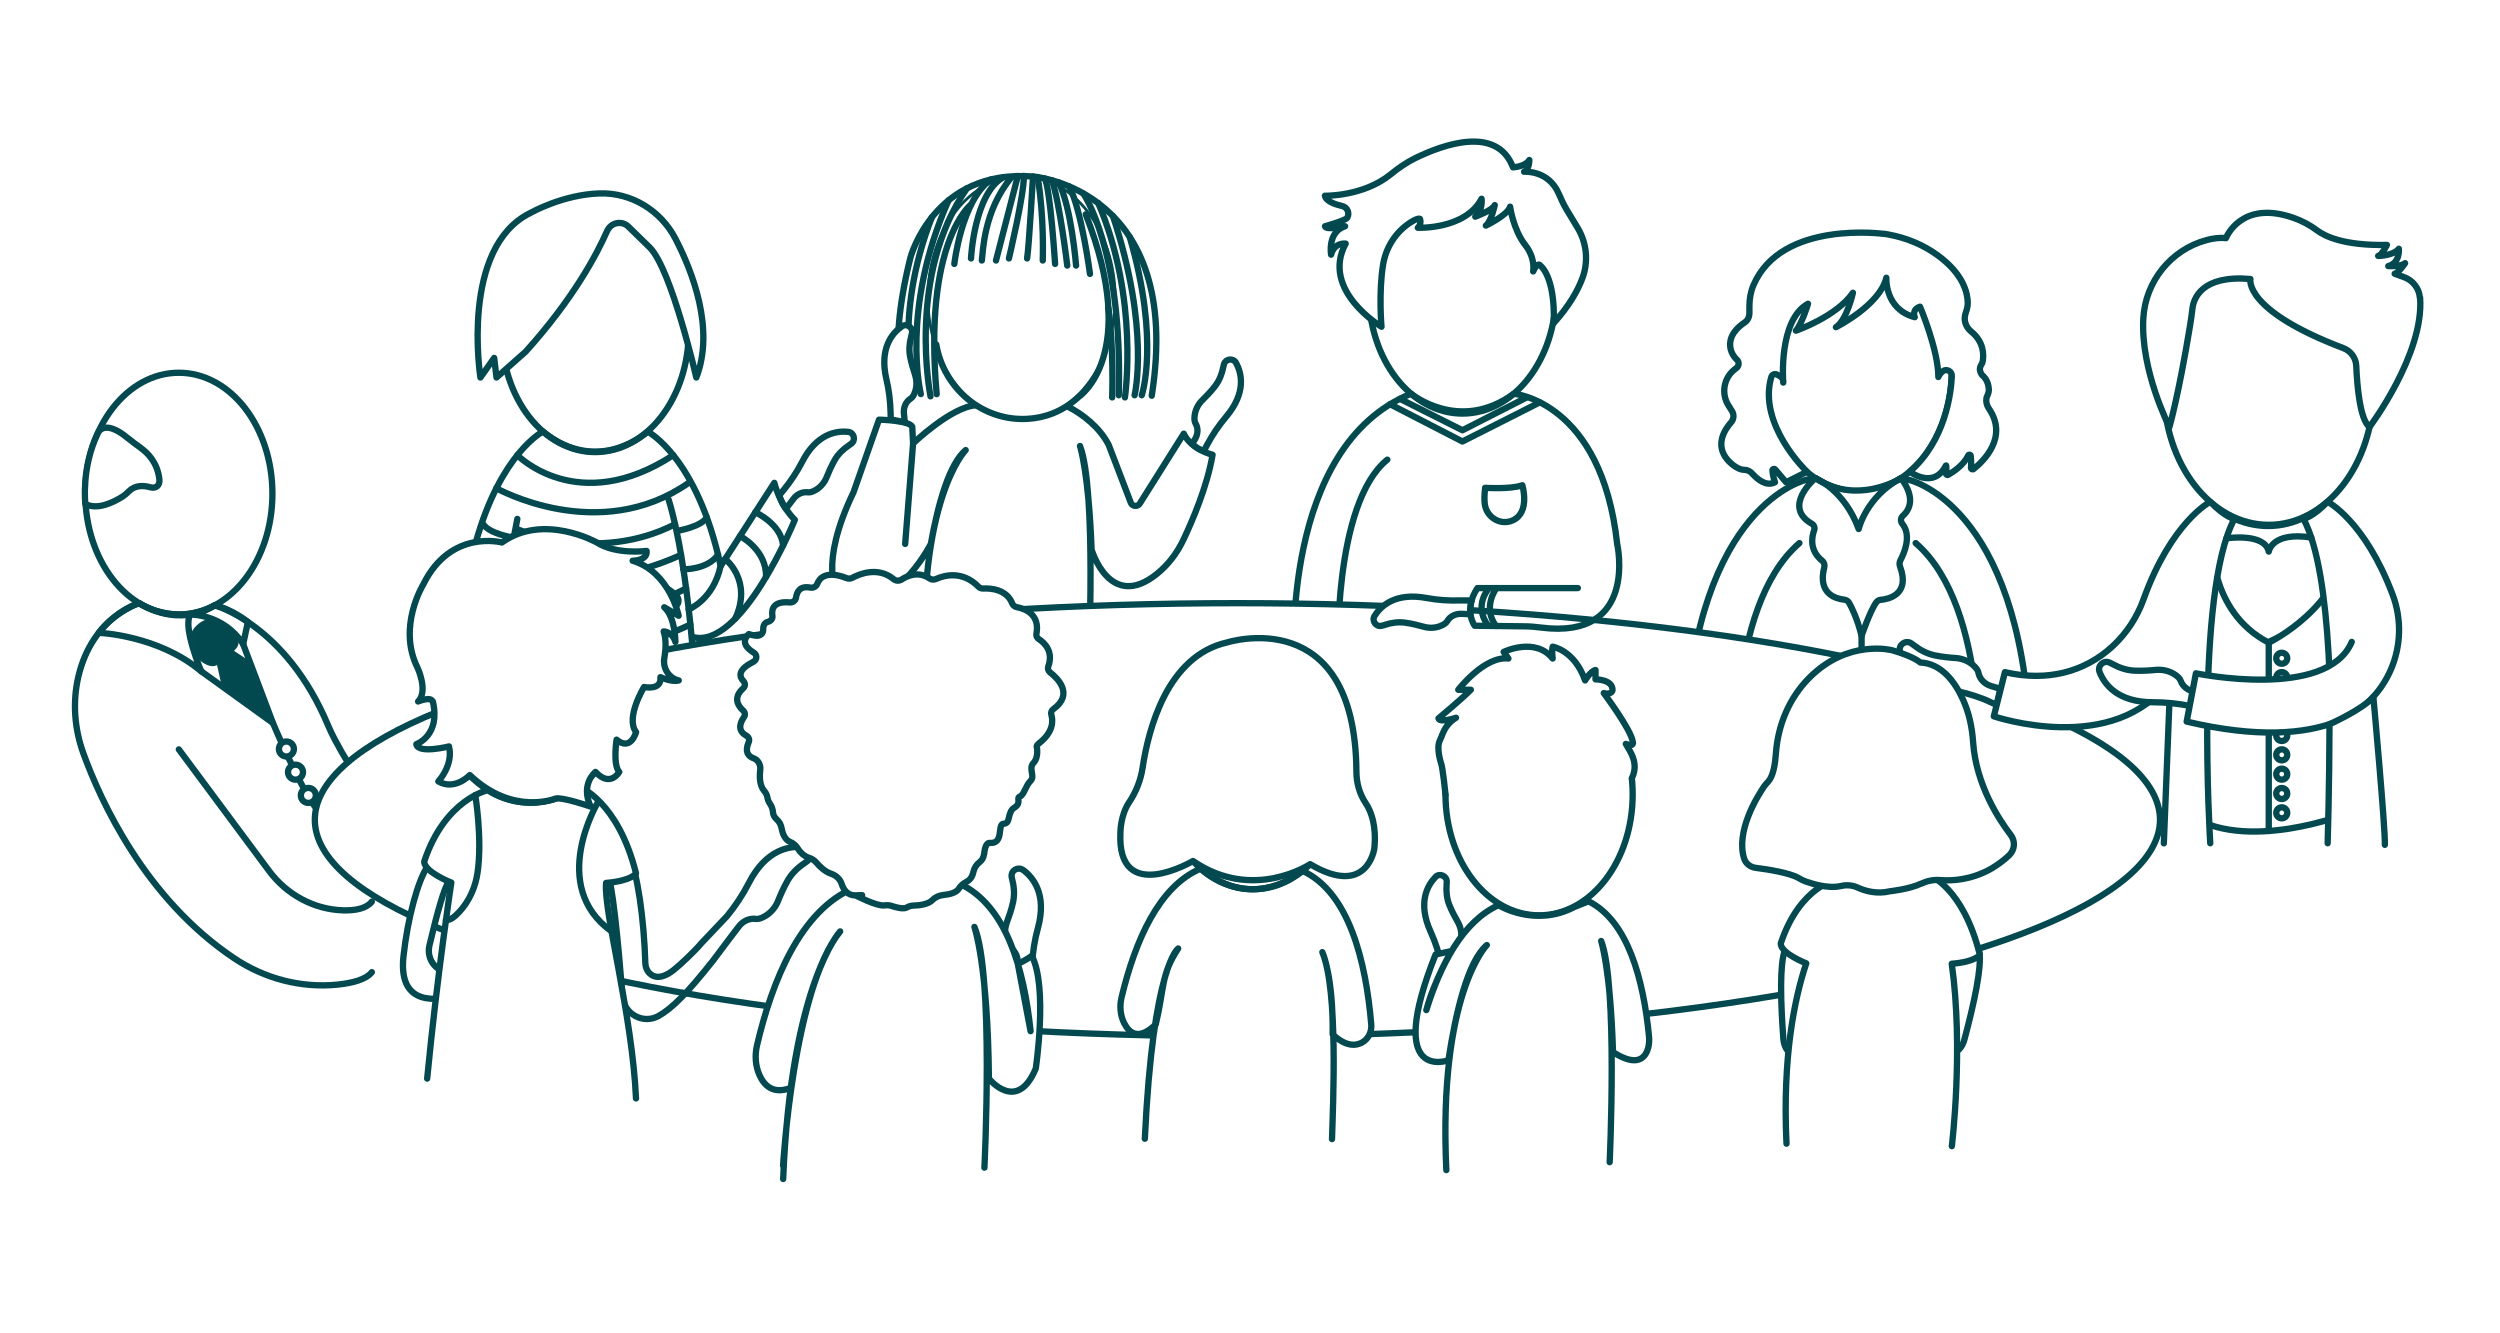 <?xml version="1.0" encoding="UTF-8"?>
<svg id="panneau_froen" data-name="panneau froen" xmlns="http://www.w3.org/2000/svg" xmlns:xlink="http://www.w3.org/1999/xlink" viewBox="0 0 300 160">
  <defs>
    <style>
      .cls-1, .cls-2, .cls-3, .cls-4 {
        fill: none;
      }

      .cls-5, .cls-6, .cls-7, .cls-4 {
        stroke: #03494f;
      }

      .cls-5, .cls-2, .cls-3, .cls-8, .cls-4 {
        stroke-linecap: round;
        stroke-linejoin: round;
        stroke-width: .76px;
      }

      .cls-5, .cls-9, .cls-7, .cls-8 {
        fill: #fff;
      }

      .cls-6 {
        fill: #02494f;
      }

      .cls-6, .cls-7 {
        stroke-miterlimit: 10;
        stroke-width: .34px;
      }

      .cls-2 {
        stroke: #034a4f;
      }

      .cls-9 {
        filter: url(#drop-shadow-1);
      }

      .cls-3, .cls-8 {
        stroke: #02494f;
      }

      .cls-10 {
        clip-path: url(#clippath);
      }
    </style>
    <filter id="drop-shadow-1" x="-1.69" y="8.19" width="303" height="145" filterUnits="userSpaceOnUse">
      <feOffset dx="0" dy=".54"/>
      <feGaussianBlur result="blur" stdDeviation="1.97"/>
      <feFlood flood-color="#181716" flood-opacity=".4"/>
      <feComposite in2="blur" operator="in"/>
      <feComposite in="SourceGraphic"/>
    </filter>
    <clipPath id="clippath">
      <path class="cls-1" d="M157.89,22.36l-4.76,50.02,11.13.26v3.66l13.53,1.3,14.15-.94,1.04-1.68.83-2.61,3.18-8.45-5.26-16.22-2.3-4.56,3.84-8.58-2.94-12.69-8.46-5.97-7.2-.44s-7.66,1.97-8.18,2.19-5.94,2.94-5.94,2.94l-2.65,1.75Z"/>
    </clipPath>
  </defs>
  <path class="cls-9" d="M20.36,41.52c-5.25.3-12.07,3.24-13.8,15.86,0,0,.15,6,1.67,10.7.81,2.5.47,5.22-.83,7.51-2.39,4.2-4.52,12.42,1.61,26.03,0,0,15.96,30.28,37.52,18.24,0,0-.12,1.76,2.65,2.42,0,0-.31.82-.64,2.01-1.22,4.43,1.66,8.96,6.2,9.71,5.08.84,12.6,1.85,17.96,1.5,3.59-.23,6.39-3.2,6.38-6.8v-2.31s1.98-.94,3.3-2.21c.95-.91,2.28-1.34,3.56-1.02s2.56,1.26,2.2,3.64c-.12.79-.15,1.58-.05,2.37.18,1.39.66,3.42,1.86,4.9,1.06,1.3,1.58,2.96,1.44,4.63-.23,2.64.07,6.17,2.93,7.25.51.19,1.05.27,1.59.27h19.61c2.83,0,5.45-1.66,6.52-4.28.23-.56.41-1.18.51-1.87.21-1.45.98-2.75,2.14-3.66.65-.51,1.33-1.23,1.81-2.23.69-1.44,2.11-2.39,3.71-2.39h.14c.97,0,1.77.75,1.84,1.71.26,3.78,1.61,12.53,8.64,12.71,0,0,8.7.19,15.13-.31,4.21-.33,7.69-3.38,8.57-7.51.23-1.09.41-2.24.46-3.37.07-1.4,1.22-2.54,2.62-2.49,1.28.05,2.5,1.08,2.25,4.98,0,0-3.27,12.39,20.67,5.7,3.91-1.09,6.74-4.47,7.17-8.5.06-.55.1-1.12.14-1.72.08-1.43.86-2.75,2.09-3.48.85-.5,1.91-1.02,3.05-1.34,3.46-.95,6.72,1.99,6.3,5.56-.49,4.14.73,10.97,14.55,10.02,1.42-.1,2.85-.11,4.27-.01,4,.26,13.09-.41,12.9-11.94,0,0,1.45-5.42,2.19-10.33.4-2.67,2.27-4.91,4.82-5.78,2.99-1.02,6.95-2.82,10.05-5.81,1.08-1.04,2.61-1.46,4.07-1.14,7.4,1.61,28.7,5.14,28.29-7.56l-1.33-13.89c-.16-1.7.22-3.41,1.12-4.87,1.78-2.86,4.03-8.87-1.19-16.7l-2.19-2.76c-1.12-1.41-1.07-3.42.11-4.78,3.54-4.07,10-13.17,7.46-23.09-.79-3.08-2.64-5.78-5.16-7.72-4.92-3.77-14.99-9.59-23.49-2.54-.8.66-1.76,1.11-2.77,1.36-3.65.89-12.02,4.4-8,17.56.23.75.44,1.5.61,2.27.53,2.33,1.79,7.58,3.08,10.91.5,1.29.3,2.75-.52,3.87-1.47,1.99-3.59,5.47-4.3,9.65-.22,1.32-.73,2.57-1.56,3.62-.1.12-.2.25-.3.37-1.98,2.36-5.78,1.72-6.89-1.16-1.41-3.66-3.65-8.97-5.86-12.11-.72-1.02-.61-2.41.26-3.31,2.08-2.15,4.51-7.35.1-19.05-.44-1.16-.8-2.36-1.03-3.58-.71-3.7-4.24-12.98-21.59-9.03-.67.15-1.33.29-2.01.39-2.1.3-8.99,2.38-11.65,16.8-.67,3.64-.54,7.39.53,10.93.31,1.02.7,2.04,1.18,2.93.94,1.75.93,3.87-.11,5.57-1.14,1.87-2.38,4.37-2.74,6.89-.22,1.48-1.49,2.57-2.99,2.49h-.1c-1.11-.07-1.95-1.04-1.84-2.15.44-4.48.53-15.43-7.79-23.02-1.25-1.14-1.67-2.94-1.04-4.51l1.13-2.79s12.7-15.79-4.88-24.26c0,0-13.54-5.71-23.76,3.53-2.25,2.03-3.66,4.84-3.9,7.86-.32,4.03.23,10.26,4.91,16.59,1.26,1.7,1.02,4.07-.53,5.51-2.89,2.71-6.88,7.87-8,16.37-.26,1.95-1.86,3.44-3.82,3.59h0c-1.8.14-3.12-1.67-2.43-3.34,2.46-5.94,6.38-17.73,2.36-24.89,0,0-2-3.82-6.47,4.6l-2.67,5.42c-.14.28-.56.12-.48-.18,1.79-7.22,5.07-26.84-10.77-31.4,0,0-16.64-6.21-23.01,13.74,0,0-2.15,5.64-3.15,10.86-.35,1.82-1.64,3.28-3.36,3.96s-4.03,2.39-6.61,6.53c-.81,1.3-1.76,2.51-2.85,3.59l-.15.15c-.92.91-2.46.58-2.93-.62-.55-1.42-1.32-3.17-2.22-4.55s-.93-3.18-.1-4.62c1.97-3.43,3.99-10.35-2.11-20.59-3.46-5.81-10.41-8.7-16.87-6.71-2.08.64-4.18,1.8-6.09,3.74-3.07,3.11-4.67,7.38-4.62,11.74.04,4.02.58,9.86,2.95,14.28.84,1.57.66,3.48-.43,4.88-.99,1.27-2.18,3.11-3.31,5.65-.48,1.09-1.24,2.03-2.19,2.74-2.67,1.99-7.84,7.36-4.65,17.74.49,1.61-.12,3.35-1.52,4.27h0c-.67.44-1.57.2-1.92-.52-1.36-2.78-4.7-9.14-8.22-12.33-1.38-1.25-1.78-3.25-.93-4.91,1.77-3.44,3.56-9.6.35-17.82-1.19-3.06-3.49-5.55-6.42-7.03h0c-2.6-1.31-5.49-1.96-8.4-1.79Z"/>
  <g>
    <path class="cls-5" d="M241.89,103.02c.96-.99,2.18-3.08.58-6.58-.56-1.23-.98-2.52-1.27-3.84l-.17-.78h-1.71s.3,1.01.3,1.01c.2.67.06,1.42-.44,1.9-.17.16-.31.46-.37.98-.08.67.08,1.35.42,1.94.3.52.7,1.26,1,2.01s.39,1.58.33,2.4c-.01.13-.02.26-.02.4,0,.71.87,1.07,1.36.56Z"/>
    <path class="cls-5" d="M204.04,103.31c-.96-.99-2.18-3.08-.58-6.58.56-1.23.98-2.52,1.27-3.84l.17-.78h1.71l-.3,1.01c-.2.67-.06,1.42.44,1.9.17.16.31.46.37.98.08.67-.08,1.35-.42,1.94-.3.52-.7,1.26-1,2.01s-.39,1.58-.33,2.4c.01.13.02.26.02.4,0,.71-.87,1.07-1.36.56Z"/>
    <ellipse class="cls-4" cx="222.98" cy="44.48" rx="11.23" ry="14.51"/>
    <path class="cls-5" d="M226.09,28.07s-12.28-1.71-15.66,6.12c-.35.8-.5,1.68-.5,2.55v.78c0,.54-.21.93-.55,1.16-.77.51-2.05,1.6-1.71,3.18.11.5.38.95.75,1.3h.01c.3.29.26.77-.07,1.01-.08.06-.16.12-.24.19-1.29,1.04-1.59,2.89-.7,4.3l.42.67c.26.42.23.97-.1,1.34-.8.9-1.97,2.73-.43,4.52,0,0,1.01,1.19,2.02,1.19.36,0,.7.18.94.45.59.66,1.67,1.6,2.73,1.04,0,0-.27-.72-.31-1.41-.01-.18.21-.26.33-.13l1.31,1.54,2.51-1.26s-5.96-5.66-4.28-11.38c.08-.27.38-.41.64-.3.4.17.88.48.79.98,0,0-.62-7.48,2.97-9.46,0,0-.69,2.33-1.45,3.23,0,0,4.87-1.68,6.84-4.55,0,0-.72,3.29-2.04,4.13,0,0,5.27-2.63,6.05-5.93,0,0-.22,3.78,3.41,4.73,0,0-.42-.9.63-1.26,0,0,2.21,5.21,2.2,8.44,0,0,.17-.42.53-.69.46-.35,1.12,0,1.09.58-.09,1.94-.73,7.72-5.05,11.47,0,0,2.88,2.18,4.33-.73.01-.03.05-.02.05,0,.01.17.03.53-.04.89-.03.17.14.3.28.21.65-.37,1.85-1.17,2.4-2.32.07-.15.29-.11.3.05.04.42.07.97.03,1.41-.02.17.18.28.31.17,1.17-.93,4.2-3.82,1.83-7.26-.24-.36-.36-.79-.29-1.22.02-.1.04-.19.09-.27.13-.26.21-.54.2-.82-.03-.5-.19-1.19-.81-1.71,0,0-.48-.58-.15-1.13.11-.17.2-.35.23-.56.12-.7.16-2.26-1.37-3.51-.51-.41-.83-1.04-.79-1.69.01-.19.05-.39.13-.61.13-.37.23-.75.23-1.15-.01-1.18-.51-3.46-3.63-5.73-1.74-1.27-3.77-2.09-5.89-2.48l-.5-.09Z"/>
    <path class="cls-5" d="M228.12,57.38l.87.18s13.33,2.75,14.64,30.83v5.72s-5.35.63-6.22,0c-20.46,7.72-29.01,0-29.01,0-.87.63-6.22,0-6.22,0v-5.72c1.3-28.09,14.64-30.83,14.64-30.83l1.03-.18s3.28,2.15,6.24,1.5c0,0,2.62-.37,4.04-1.5Z"/>
    <path class="cls-5" d="M208.39,94.11s-1.47-21.14,7.54-28.94"/>
    <path class="cls-5" d="M237.42,94.11s1.47-21.14-7.54-28.94"/>
    <path class="cls-5" d="M217.84,57.38s-4.04,3.4-.42,5.47c.27.15.39.48.28.77-.29.81-.59,2.42.96,3.67.24.19.33.52.25.82-.29,1.08-.59,3.5,2.44,3.86.22.03.42.16.53.35.33.58,1.01,1.95,1.51,3.98,0,0,1.04-3.06,1.78-4.04.12-.16.3-.27.51-.28.82-.07,3.6-.56,2.33-3.98-.1-.26-.08-.55.05-.79.45-.85,1.36-2.94.22-4.35-.24-.29-.21-.72.07-.97.73-.65,1.6-2.07-.22-4.51,0,0-4.42,2.83-9.07.68-.4-.19-.81-.41-1.21-.68Z"/>
    <path class="cls-4" d="M217.84,57.38s3.48,1.37,5.2,6.1c0,0,.9-3.89,5.08-6.1"/>
    <line class="cls-5" x1="223.39" y1="76.31" x2="223.39" y2="96.76"/>
    <circle class="cls-5" cx="225.36" cy="80.13" r=".9"/>
    <circle class="cls-5" cx="225.36" cy="86.11" r=".9"/>
    <circle class="cls-5" cx="225.36" cy="92.15" r=".9"/>
    <path class="cls-5" d="M211.23,84.66s2.32,2.14,7.24,1.75"/>
    <path class="cls-5" d="M235.82,84.66s-2.32,2.14-7.24,1.75"/>
  </g>
  <g>
    <path class="cls-4" d="M117.15,48.63c-2.96.15-7.58,4.58-7.58,4.58l-.1-2.01c-.4-.77-3.99-.84-3.99-.84l-3.05,8.69c-4.29,8.92-1.91,12.11-1.91,12.11,6.24,3.89,11.18-5.89,11.18-5.89.89-4.93,2.23-9.6,4.18-11.26,0,0-5.85,5.91-4.86,27,0,0,12.67,4.67,19.6-.95,0,0,.99-21.39-1.02-26.54,0,0,1.06,3.27,1.39,12.43,0,0,2.17,7.45,7.81,2.94,1.36-1.09,2.43-2.49,3.18-4.06,1.09-2.28,2.89-6.46,3.53-10.26,0,0-2.53-.58-3.46-2.53l-5.27,8.38c-.26.41-.87.37-1.07-.06l-2.67-6.98c-1.08-2.09-3.09-3.68-4.95-4.61"/>
    <path class="cls-5" d="M144.46,54.11l.38-.71c.64-1.19,1.39-2.32,2.27-3.36,2.49-2.93,1.88-5.27,1.22-6.49-.34-.62-1.27-.51-1.46.17-.04.13-.07.26-.09.39-.16.8-.47,1.57-.97,2.22s-1.08,1.25-1.51,1.67c-.49.47-.82,1.09-.93,1.76-.08.52-.03.84.09,1.04.36.6.29,1.36-.09,1.95l-.32.5s.62.64,1.41.85Z"/>
    <ellipse class="cls-7" cx="122.58" cy="35.74" rx="11.23" ry="14.62"/>
    <g>
      <path class="cls-4" d="M112.35,41.33c.91,5.32,5.58,9.25,10.97,8.93,1.99-.12,4.14-.81,6.13-2.64,0,0,7.48-4.93.84-21.9"/>
      <path class="cls-4" d="M108.74,48.03s-2.54-4.98.51-17.11c0,0,2.78-10.67,14.71-9.74,0,0,18.16,1.39,14.25,26.31"/>
      <path class="cls-4" d="M114.52,31.67s.86-7.64,4.4-10.14"/>
      <path class="cls-4" d="M116.52,31.01s.39-7.85,3.92-9.76"/>
      <path class="cls-4" d="M117.82,31.26c.14-.89.16-5.94,3.58-10.01"/>
      <line class="cls-4" x1="119.52" y1="31.26" x2="122.14" y2="21.12"/>
      <path class="cls-4" d="M121.07,31.01s1.85-7.77,1.79-9.89"/>
      <path class="cls-4" d="M123.96,21.18s-.48,8.44-.71,9.83"/>
      <path class="cls-4" d="M125.13,31.26s.2-5.17-.61-10.01"/>
      <path class="cls-4" d="M126.61,31.67s-.56-8.89-1.23-10.25"/>
      <path class="cls-4" d="M128.07,31.87s-.9-7.6-1.84-10.23"/>
      <path class="cls-4" d="M129.13,31.87s-.56-7.05-2.1-9.99"/>
      <path class="cls-4" d="M128.29,22.36c1.47,2.68,2.51,10.51,2.51,10.51"/>
      <path class="cls-4" d="M133.46,47.69s.21-6.03-.46-10.71"/>
      <path class="cls-4" d="M129.98,23.2s4.77,6.67,4.27,24.23"/>
      <path class="cls-4" d="M134.99,47.69s1.75-11.76-3.19-23.3"/>
      <path class="cls-4" d="M136.15,47.43s1.92-7.84-2.6-21.51"/>
      <path class="cls-4" d="M137.01,47.43s2.2-6.47-1.44-18.98"/>
      <path class="cls-4" d="M116.49,24.57s-5.72,4.49-4.09,22.73"/>
      <path class="cls-4" d="M111.66,47.56s-2.91-14.52,4.37-24.96"/>
      <path class="cls-4" d="M110.5,47.29s-2.5-10.14,3.33-23.26"/>
      <path class="cls-4" d="M109.64,47.29s-2.5-9.31,2.19-21.23"/>
    </g>
    <path class="cls-5" d="M108.22,39.17c-1.13.78-2.73,2.6-1.85,6.34.31,1.32.47,2.67.5,4.02l.02.8,1.68.33-.1-1.05c-.07-.69.22-1.41.81-1.78.2-.12.39-.39.55-.89.21-.65.18-1.34-.03-1.99-.19-.57-.44-1.38-.59-2.17s-.08-1.63.14-2.42c.03-.12.07-.25.09-.38.14-.7-.64-1.22-1.23-.81Z"/>
  </g>
  <line class="cls-4" x1="108.62" y1="65.27" x2="109.57" y2="53.21"/>
  <ellipse class="cls-4" cx="21.46" cy="59.24" rx="11.23" ry="14.51"/>
  <path class="cls-5" d="M16.9,53.76c.8.57,2.03,1.76,2.23,3.82.06.66-.42,1.08-1.06.9-.84-.24-1.85-.28-2.6.47-.25.25-.51.48-.81.67-.97.61-3,1.66-4.42.84,0,0-.5-4.34,1.48-8.42,0,0,.61-1.93,3.6.52.51.42,1.05.81,1.59,1.2Z"/>
  <path class="cls-4" d="M44.62,116.66c-.68.88-2.3,1.3-4.08,1.49-4.38.45-8.78-.71-12.44-3.16-10.72-7.18-16.05-18.95-18.09-24.57-1.07-2.94-1.32-6.12-.62-9.17,1.67-7.26,7.3-8.87,7.3-8.87,0,0,4.25,2.86,9.07.26,0,0,8.49,2.25,13.59,14.36.26.62.55,1.22.87,1.82.88,1.67,2.5,4.5,3.55,4.96"/>
  <path class="cls-4" d="M21.46,89.93l10.83,14.58c2.1,2.83,5.37,4.63,8.89,4.73,1.45.04,2.77-.2,3.44-1.04"/>
  <path class="cls-4" d="M11.86,75.94s7.07.25,12.28,4.61c0,0-2.28-5.39-1.29-6.8,0,0,3.94-.11,6.33,3.54l.57-2.65s-1.92-1.56-3.99-2c0,0-3.83,2.87-9.07-.26,0,0-2.86.95-4.84,3.56Z"/>
  <path class="cls-6" d="M25.36,74.34c-1.99.39-2.45,2.12-2.45,2.12l.64,1.9c.22.75,1.63,1.7,2.34,1.33.09-.05.18-.1.27-.16l.65,2.93,5.95,4.29-2.69-7.13-2.25-1.49c.13-.14.26-.27.38-.4.49-.53.18-1.14-.25-1.7-.59-.79-2.59-1.69-2.59-1.69Z"/>
  <polyline class="cls-4" points="24.14 80.55 32.75 86.76 29.18 77.3"/>
  <path class="cls-4" d="M32.75,86.76s3.1,7.37,5.04,10.04"/>
  <circle class="cls-5" cx="34.37" cy="89.88" r=".9"/>
  <circle class="cls-5" cx="35.46" cy="92.66" r=".9"/>
  <circle class="cls-5" cx="37" cy="95.45" r=".9"/>
  <g>
    <g>
      <g>
        <path class="cls-5" d="M94.31,61.05l.87-1.14c.4-.57,1.08-.93,1.77-.83.23.03.55-.04,1-.32.58-.36,1.01-.9,1.26-1.53.22-.56.56-1.33.96-2.03s1-1.29,1.68-1.74c.11-.07.21-.15.32-.23.56-.44.3-1.34-.4-1.41-1.37-.14-3.77.2-5.52,3.62-.62,1.2-1.37,2.33-2.23,3.38l-.51.62s.2.82.8,1.62Z"/>
        <ellipse class="cls-4" cx="71.42" cy="39.74" rx="11.23" ry="14.51"/>
      </g>
      <path class="cls-4" d="M83.05,76.42c5.9,1.75,12.33-14.04,12.33-14.04-1.86-1.86-2.46-4.44-2.46-4.44l-6.44,9.99c-2.83-13.12-8.76-16.14-8.76-16.14,0,0-5.84,5.41-12.57,0,0,0-5.04,2.56-8.04,13.24,0,0-6.67,13.03,9.43,10.57l3.74-.73s-1.25-3.03-.18-4.33c0,0-8.79,1.04-9.45-.78"/>
      <path class="cls-4" d="M59.95,75.59c-.46,4.55-.64,8.06-.64,8.06,0,0,8.45,6.33,24.25,0,0,0-.81-15.55-3.33-23.71"/>
      <path class="cls-5" d="M72.87,27.68c-1.24,2.83-4.08,8.19-9.8,14.53l-3.49,3.09-.28-2.35-1.65,2.35s-2.47-15.61,6.02-19.76c0,0,3.84-2.19,8.28-2.33,3.82-.12,7.35,2.05,9.11,5.45,2.03,3.92,4.74,10.84,2.5,16.64,0,0-2.98-12.96-5.57-15.58,0,0-1.07-1.04-2.58-2.52-.78-.77-2.09-.51-2.53.49Z"/>
    </g>
    <path class="cls-4" d="M62.08,54.62s7.28,7.47,18.71,0"/>
    <path class="cls-4" d="M59.57,58.59s12.27,6.9,23.08-.65"/>
    <path class="cls-4" d="M62.08,63.5s9.56,4.21,18.92-.59"/>
    <path class="cls-4" d="M61.1,66.78s7.66,5.67,20.62-.19"/>
    <path class="cls-4" d="M69.87,73.53c3.46.19,7.71-.43,12.46-2.92"/>
    <path class="cls-4" d="M61.61,75.85c3.18,1.56,10.91,4.1,21.23-.91"/>
    <path class="cls-4" d="M59.59,79.52s9.33,7.23,23.68,0"/>
    <path class="cls-4" d="M61.52,64.5s-2.8-.45-3.54-1.6"/>
    <path class="cls-4" d="M81.28,63.7s2.8-.45,3.54-1.6"/>
    <path class="cls-4" d="M60.86,68.31s-2.86.09-4.16-1.73"/>
    <path class="cls-4" d="M62.65,70.87s-.23,3.58-2.18,4.66"/>
    <path class="cls-4" d="M65.93,70.87s1.08,2.97-.5,4.81"/>
    <path class="cls-4" d="M82,68.31s2.86.09,4.16-1.73"/>
    <path class="cls-4" d="M82.64,73.13s2.97-1.16,3.83-5.21"/>
    <path class="cls-4" d="M87.02,67.08s3.34,2.57,1.2,7.17"/>
    <path class="cls-4" d="M88.8,64.33s3.23,1.64,3.12,4.91"/>
    <path class="cls-4" d="M90.64,61.47s3.11,1.41,3.33,3.98"/>
    <path class="cls-4" d="M60.86,70.22s-2.36,2.36-4.57,2.06"/>
    <line class="cls-4" x1="62.08" y1="62.27" x2="60.65" y2="69.75"/>
    <path class="cls-5" d="M69.87,73.4l1.02-.23c.68-.16,1.42.03,1.87.57.15.18.44.34.96.43.67.12,1.36,0,1.97-.29.54-.27,1.31-.61,2.07-.86s1.61-.29,2.42-.17c.12.02.26.03.39.04.71.05,1.12-.79.65-1.32-.92-1.02-2.93-2.37-6.52-1.01-1.26.48-2.58.82-3.92,1.02l-1.06.06s-.21.77.15,1.77Z"/>
  </g>
  <ellipse class="cls-5" cx="148.49" cy="98.37" rx="110.71" ry="25.99"/>
  <g class="cls-10">
    <g>
      <path class="cls-8" d="M156.61,90.23c-.96-.99-2.18-3.08-.58-6.58.56-1.23.98-2.52,1.27-3.84l.17-.78h1.71l-.3,1.01c-.2.67-.06,1.42.44,1.9.17.16.31.46.37.98.08.67-.08,1.35-.42,1.94-.3.52-.7,1.26-1,2.01s-.39,1.58-.33,2.4c.01.13.02.26.02.4,0,.71-.87,1.07-1.36.56Z"/>
      <ellipse class="cls-2" cx="175.49" cy="35.12" rx="11.23" ry="14.51"/>
      <path class="cls-8" d="M186.43,38.79c1.88-2.09,2.91-3.93,3.47-5.44.74-2.01.5-4.25-.62-6.07-.43-.69-.89-1.47-1.27-2.1s-.67-1.28-.96-1.94c-1.24-2.87-4.16-2.63-4.16-2.63.63-.23.63-1.41.63-1.41-.51.82-1.96.88-1.96.88-1.94-5.08-8.4-2.73-11.74-1.1-1.04.51-2,1.18-2.9,1.91-3.3,2.71-7.93,2.6-7.93,2.6.13.7,1.34,1.07,2.06,1.23.63.14.95.87.61,1.42,0,0,0,0,0,0-.19.32-2.66,1.01-2.66,1.01.06.51,2.41,0,2.41,0-2.15.7-1.68,3.41-1.68,3.41.4-1.52,1.75-1.33,1.75-1.33-3.03,5.62,4.3,9.98,4.3,9.98,0,0-.36-4.1.19-7.45.34-2.09,1.53-3.95,3.32-5.09.47-.3.9-.5,1.1-.41,0,0,.25.57-.25,1.07,0,0,5.69.25,7.65-3.48,0,0,.19,1.39-.76,2.15,0,0,2.09-.76,2.34-1.39,0,0-.38,1.9-1.07,2.46,0,0,2.65-1.26,2.91-2.27,0,0,.37,2.76,1.84,4.63.56.71.91,1.58.96,2.48.01.22,0,.44-.03.66,0,0,.51-1.2.86-.7,0,0,1.8,1.26,1.61,6.89Z"/>
      <path class="cls-2" d="M186.6,79.03s-13.12,6.46-26.04,0c0,0-2.9,1.43-5.26.22,0,0-1.62-25.69,14.03-32,0,0,5.8,4.77,12.32,0,0,0,10.54.88,12.41,18.02,0,0,2.61,11.53-9.12,10.04-.68-.09-1.36-.15-2.05-.15l-5.93-.07s-1.4-1.89.33-4.52h12.05"/>
      <path class="cls-3" d="M160.56,79.03s-.62-18.56,5.92-23.87"/>
      <polyline class="cls-2" points="167.99 47.86 175.49 51.63 183.17 47.71"/>
      <polyline class="cls-2" points="166.81 48.51 175.49 52.98 184.78 48.28"/>
      <path class="cls-2" d="M178.21,58.54s3.06.2,4.47-.31c0,0,.98,3.24-1.14,4.21-1.48.68-3.19-.37-3.37-1.99-.06-.51-.05-1.14.05-1.9Z"/>
      <path class="cls-2" d="M178.66,70.62s-1.87,1.98-.13,4.4"/>
      <path class="cls-2" d="M179.58,70.57s-1.75,2.27-.06,4.55"/>
      <path class="cls-2" d="M160.41,77.61s-2.26,2.14-5.03.14"/>
      <path class="cls-2" d="M160.45,76.56s-2.59,2-5.2.07"/>
      <path class="cls-8" d="M176.59,72.05h-1.36c-1.35.05-2.71-.04-4.04-.29-3.78-.7-5.51.98-6.24,2.15-.37.6.18,1.36.87,1.18.13-.03.26-.07.38-.11.77-.26,1.6-.37,2.41-.26s1.62.32,2.2.48c.65.19,1.35.18,1.99-.06.49-.19.75-.39.86-.59.34-.61,1.04-.92,1.74-.89l1.05.05s-.13-.92.15-1.65Z"/>
    </g>
  </g>
  <g>
    <path class="cls-5" d="M53.85,105.8c-.54.67-1.43,3.89-2.32,7.66-.36,1.5.65,3.04,2.19,3.21,1.69.19,4.13-.56,7.13-4.33l1.22,3.93s-14.81,9.03-13.65-1.54c.51-4.66,1.76-9.08,2.83-10.66"/>
    <path class="cls-4" d="M75.5,102.72c.98,1.96,1.78,7.51,1.94,12.85.01.45.17.89.49,1.21.48.49,1.38.82,2.91-.38.81-.63,2.66-2.4,3.31-3.2l3.08-3.25c1.02-1.24,1.91-2.58,2.64-4.01,2.08-4.05,4.92-4.45,6.54-4.29.84.09,1.14,1.15.48,1.67-.13.1-.26.19-.38.28-.81.54-1.51,1.23-1.99,2.07s-.88,1.75-1.14,2.41c-.3.75-.82,1.4-1.51,1.82-.52.32-.9.41-1.17.37-.82-.12-1.62.31-2.1.98l-1.03,1.35-2.02,2.69c-3.02,3.81-4.88,5.72-6.55,6.64-1.85,1.01-4.13-.26-4.3-2.36-.48-6.12-1.24-14.25-1.99-15.47l2.8-1.39Z"/>
    <path class="cls-5" d="M76.32,131.81c-.44-10.08-3.91-22.4-3.59-25.86,3.13-.25,3.59-1.16,3.59-1.16-2.18-8.72-6.83-10.39-6.83-10.39-6.07,4.04-10.94.42-10.94.42,0,0-5.14,1.05-7.64,8.55-.04,1.26,3.25,2.54,3.25,2.54,0,0-1.66,10.8-2.9,23.52"/>
    <ellipse class="cls-4" cx="63.71" cy="80.89" rx="11.94" ry="15.43"/>
    <path class="cls-5" d="M51.91,84.2c-.16-.68-1.74-.02-1.74-.02,1.26-1.26-.08-4.08-.08-4.08-2.43-4.89.71-9.98.71-9.98,3.3-6.68,9.43-5.02,9.43-5.02,5.03-3.6,11.39,0,11.39,0,2.36,1.5,5.97,1.01,5.97,1.01.16,1.18-1.67,1.18-1.67,1.18,4.45,1.34,5.52,6.6,5.52,6.6l-1.73-1.02c1.34,1.18,1.34,4.16,1.34,4.16-.39-1.26-1.41-1.26-1.41-1.26.36,1.07.22,2.4.08,3.2-.2,1.11.42,2.23,1.48,2.61.15.06.25.07.25.07-.86.24-2.2-.39-2.2-.39.16,1.65-1.96,1.18-1.96,1.18,0,0-2.27,3.7-.96,5.41,0,0-.63,2.36-2.34.91,0,0-.47,3.02.32,3.87,0,0-1.06,1.93-2.85,0,0,0-1.85,1.45-.58,4.16,0,0-3.43-1.18-4.22-.96,0,0-5.12,2.1-10.28-2.82,0,0-1.79,1.91-3.78.76,0,0,1.83-1.94,1.28-4.2,0,0-3.73.94-3.92-.27,0,0,2.95-1.03,1.98-5.13Z"/>
    <path class="cls-4" d="M57.03,95.41s.87,5.18.28,9.28c-.25,1.75-.98,3.41-2.17,4.71-.54.59-1.14,1.07-1.63,1.01"/>
    <path class="cls-4" d="M71.72,96.32s-5.97,9.98,1.66,15.44"/>
  </g>
  <g>
    <g>
      <path class="cls-5" d="M122.78,104.4c1.2.89,2.88,2.93,1.77,6.96-.39,1.42-.62,2.88-.7,4.35l-.05.87-1.84.3.15-1.13c.1-.75-.18-1.54-.81-1.97-.21-.14-.41-.44-.57-.99-.2-.71-.15-1.47.11-2.16.23-.61.53-1.48.72-2.34s.15-1.77-.07-2.63c-.03-.13-.06-.28-.09-.42-.12-.76.74-1.3,1.36-.84"/>
      <path class="cls-5" d="M118.13,140.12s1.16-23.28-1.2-28.89c0,0,1.62,4.65,1.74,18.21,0,0,3.36,4.21,5.62-1.21,0,0,1.47-9.79-.47-13.53,0,0-.51.4-1.68.98l1.53,8.06c-.78-7.54-2.99-15.14-8.51-17.69l-1.96.72c-5.61,2.77-10.73-.22-10.73-.22-6.41,2.69-9.82,11.17-11.63,18.9-.27,1.18-.2,2.42.28,3.52.55,1.26,1.64,2.41,3.78,1.57"/>
      <path class="cls-5" d="M93.97,139.88s1.23-21.18,6.85-28.11c0,0-5.89,6.31-6.84,29.71"/>
    </g>
    <path class="cls-5" d="M118.79,101.15c-.52-.04-.63.82-.7,1.34-.07.48-.29.77-.52.95-.4.3-.67.73-.77,1.21-.13.66-.5,1.01-.86,1.19s-.67.46-.89.81c-.3.49-1.14.68-1.84.75-.49.05-.97.25-1.31.6-.52.54-1.6.65-2.29.67-.29,0-.56.1-.82.24-.4.21-1.27-.02-1.84-.21-.26-.09-.54-.09-.82-.05-.93.12-3.47-1.21-3.47-1.21,0,0,1.8-.05,0,0-.98.03-1.45-.71-1.67-1.39-.19-.58-.67-1-1.25-1.2-.77-.26-1.41-.9-1.79-1.35-.23-.28-.54-.46-.88-.57-.65-.21-1.09-.71-1.35-1.13-.21-.33-.51-.61-.88-.76-.67-.26-.94-1.05-1.05-1.65-.07-.4-.26-.77-.56-1.04-.33-.29-.45-.6-.47-.86-.03-.38-.15-.74-.37-1.05-.18-.25-.27-.54-.31-.78-.05-.3-.21-.56-.4-.78-.53-.63-.55-1.67-.45-2.49.07-.6-.24-1.2-.81-1.4-.63-.23-1.09-.76-.57-1.95.13-.29-.02-.62-.32-.78-.54-.29-1.13-.93-.25-2.21.17-.25.13-.58-.11-.79-.55-.5-1.28-1.51.01-2.66.27-.24.27-.62.03-.87-.45-.47-.75-1.29,1.01-2.21,0,0,.1-.06.24-.14.4-.24.4-.82,0-1.06-.76-.46-1.63-1.26-.6-2.23,0,0,.45.16.92.2.44.04.81-.28.8-.68s.07-.86.57-.99c.35-.09.59-.38.54-.7-.12-.76.05-1.81,2.05-1.63.39.04.73-.22.78-.57.09-.64.43-1.46,1.7-1.21.36.07.72-.12.84-.43.27-.72,1.08-1.67,3.55-.7.22.08.46.07.66-.04.82-.44,3.08-1.41,4.98.17.26.21.64.22.93.04.69-.46,2.03-1.06,3.38-.13.22.15.51.17.76.06.9-.41,3.12-1.09,5.1.93.14.15.35.22.57.21.81-.04,2.81.06,3.48,1.8.09.22.29.39.55.44.89.16,2.81.8,2.35,3.2-.05.25.07.5.3.64.64.41,1.78,1.45,1.12,3.28-.09.25,0,.53.21.7.91.7,2.89,2.61.41,4.41-.23.16-.33.42-.25.68.2.66.31,2.05-1.52,3.46-.11.09-.2.2-.24.33,0,0,.3,1.26-.37,1.98s.23,1.57-.37,2.17-.78,1.69-1.27,1.87.24.78-.66,1.33-.42,1.93-1.27,1.93.08,2.44-1.68,2.31Z"/>
  </g>
  <g>
    <path class="cls-5" d="M159.84,136.69h0c.12-4.05.77-17.85-1.16-22.43,0,0,1.32,2.8,1.24,9.87,1.57,1.47,2.75,1.4,3.53.97.77-.42,1.17-1.3,1.1-2.17-.65-7.63-2.68-15.86-8.23-18.42l-1.72,1.1c-6.04,3.11-10.52-1.37-10.52-1.37-5.02,2.11-7.86,8.67-9.49,15.43-.25,1.04-.17,2.15.31,3.11.6,1.19,1.73,2.14,3.79.15,1.07-4.5.59-5.9,2.69-9.11,0,0-3.02,2.02-4,22.83"/>
    <ellipse class="cls-4" cx="150.37" cy="92.2" rx="11.23" ry="14.51"/>
    <path class="cls-5" d="M143.16,103.32s-9.15,5.42-8.71-3.42c0,0-.01-2.03,1.03-3.6.84-1.25,1.4-2.66,1.63-4.15.7-4.66,2.96-13.45,10.15-15.06,0,0,15.37-4.9,15.51,15.52,0,1.34.38,2.67,1.12,3.78.66.99,1.3,2.69,1.03,5.43,0,0-.82,5.97-7.7,1.88,0,0-6.84,4.57-14.06-.38Z"/>
  </g>
  <g>
    <path class="cls-5" d="M172.26,105.24c-.96.99-2.18,3.08-.58,6.58.56,1.23.98,2.52,1.27,3.84l.17.78h1.71s-.3-1.01-.3-1.01c-.2-.67-.06-1.42.44-1.9.17-.16.31-.46.37-.98.08-.67-.08-1.35-.42-1.94-.3-.52-.7-1.26-1-2.01s-.39-1.58-.33-2.4c.01-.13.02-.26.02-.4,0-.71-.87-1.07-1.36-.56Z"/>
    <ellipse class="cls-5" cx="184.69" cy="95.33" rx="11.23" ry="14.51"/>
    <path class="cls-5" d="M173.46,95.33s-.33-3.27-.53-3.73c0,0-.61-1.83-.15-2.74.13-.26.22-.53.33-.8.21-.54.67-1.36,1.61-1.93,0,0-1.96.66-2.1.07,0,0,2.93-2.44,3.88-3.43h-1.51s3.14-4.08,6.02-3.75l-.57-.79s3.78-1.84,5.88.79c0,0-.13-.93,0-1.42,0,0,2.63.43,3.89,4.05,0,0,.66-1.12,1.25-1.25v1.12s2.11,0,2.04,1.32c0,0-.12.59-1.05.33,0,0,3.25,4.33,3.48,5.82,0,0,.27.71-.83.28l.47.81c.64,1.11.81,2.17.25,3.31"/>
    <path class="cls-5" d="M173.56,140.41c-.99-21.09,4.86-27,4.86-27-2.29,1.94-3.73,8.04-4.61,13.82,0,0-7.73,2.85-1.54-12.69l1.93-.42s-2.05,3.4-3.04,7.09c1.72-5.53,4.42-10.67,8.66-12.59,0,0,4.36,2.74,9.14.2l1.67-.66c4.69,2.34,6.58,9.3,7.25,16.21.04.45.02.9-.09,1.34-.28,1.1-1.2,2.5-4.23.54-.29-9.85-1.42-13.33-1.42-13.33,2.01,5.15,1.02,26.54,1.02,26.54"/>
  </g>
  <g>
    <path class="cls-5" d="M279.91,64.6l1.19,8.25-12.99,6.14-5.71-9.62,3.99-8.07s6.24,4.74,12.93-1.08l.59,4.38Z"/>
    <g>
      <path class="cls-5" d="M265.44,64.6s-.49,8.75,6.81,12.52c0,0,8.81-4.21,9.49-12.52v32.99s-12.42,4.94-19.34,0l3.04-32.99Z"/>
      <line class="cls-5" x1="272.25" y1="77.11" x2="272.25" y2="99.71"/>
      <circle class="cls-5" cx="273.81" cy="78.99" r=".66"/>
      <circle class="cls-5" cx="273.81" cy="81.31" r=".66"/>
      <circle class="cls-5" cx="273.81" cy="83.63" r=".66"/>
      <circle class="cls-5" cx="273.81" cy="85.94" r=".66"/>
      <circle class="cls-5" cx="273.81" cy="88.26" r=".66"/>
      <circle class="cls-5" cx="273.81" cy="90.58" r=".66"/>
      <circle class="cls-5" cx="273.81" cy="92.9" r=".66"/>
      <circle class="cls-5" cx="273.81" cy="95.22" r=".66"/>
      <circle class="cls-5" cx="273.81" cy="97.54" r=".66"/>
    </g>
    <g>
      <path class="cls-5" d="M227.98,78.11c.33,1.51,1.52,3.94,5.78,4.62,1.5.24,2.97.65,4.38,1.2l1.46.66.44-1.93-1.13-.34c-.75-.23-1.36-.83-1.5-1.6-.05-.26-.24-.57-.69-.95-.58-.49-1.31-.76-2.07-.81-.67-.04-1.61-.13-2.5-.32-.9-.19-1.72-.62-2.44-1.18-.11-.09-.23-.18-.36-.26-.66-.44-1.53.15-1.37.92Z"/>
      <ellipse class="cls-4" cx="272.25" cy="46.71" rx="12.59" ry="16.27"/>
    </g>
    <path class="cls-5" d="M290.41,35.7c.52,6.8-6.07,15.54-6.07,15.54-1.16-.89-1.49-5.03-1.59-7.34-.04-.95-.65-1.78-1.54-2.12-12.06-4.58-11.16-8.3-11.16-8.3-5.88-.51-6.81,2.38-6.95,3.5-.09.71-.18,1.43-.3,2.13-1.38,8.39-2.47,12.13-2.47,12.13,0,0-3.5-6.81-3.13-13.07.26-4.4,3.31-8.2,7.56-9.35.8-.22,1.62-.33,2.35-.24,0,0,1.79-4.66,8.1-2.44,1.03.36,2,.88,2.87,1.53.91.68,3.22,1.83,8.35,1.72,0,0-.59,1.22-1.05,1.32,0,0,1.82,0,2.48-.86,0,0,.2,1.67-1.27,2.08,0,0,1.52.1,2.02-.35,0,0-.72,1.11-1.25,1.27l1.13.41c1.05.38,1.81,1.34,1.89,2.46Z"/>
    <path class="cls-5" d="M265.23,101.19s-1.88-30.02,2.89-38.91c0,0-1.14-.23-2.89-2.06,0,0-4.64,2.36-8.01,11.71-1.57,4.36-5.16,7.75-9.67,8.81-1.98.46-4.3.54-6.96-.08l-1.33,5.3s14.58,4.96,21.18-4.44l-.78,19.68"/>
    <path class="cls-5" d="M251.95,80.65c.57,1.44,2.14,3.64,6.45,3.62,1.52,0,3.03.16,4.52.47l.88.19.79-1.75-1.17-.16c-.77-.1-1.48-.59-1.74-1.33-.09-.25-.33-.53-.83-.83-.65-.39-1.42-.54-2.18-.47-.67.07-1.61.13-2.52.09-.92-.04-1.8-.33-2.6-.77-.12-.07-.26-.14-.4-.2-.72-.33-1.49.39-1.2,1.13Z"/>
    <path class="cls-5" d="M282.21,77.03c-2.98,7.04-18.7,3.77-18.7,3.77l-1.11,5.79c8.44,1.99,14.18,1.5,18.08-.02,6.02-2.34,8.91-9.19,6.63-15.23-3.35-8.87-7.8-11.13-7.8-11.13-1.74,1.83-2.89,2.06-2.89,2.06,1.77,3.31,2.62,9.53,3,16.05l.08,1.59"/>
    <path class="cls-5" d="M267.16,64.6s4.6-.71,5.09,1.59c0,0,.34-2.42,5.1-1.69"/>
    <path class="cls-5" d="M279.32,101.19s.21-7.08.22-14.28c0,0,4.07-1.82,5.26-3.29,0,0,1.47,16.03,1.38,17.76"/>
  </g>
  <g>
    <path class="cls-5" d="M214.19,114.02c-.64,1.72-.52,6.14-.19,10.62.03.44.15.88.38,1.26.3.49,1.33,1.03,2.02.55.47-.33.72-.89.71-1.46-.08-4.57-.04-8.98.38-9.87"/>
    <path class="cls-5" d="M237.52,114.27c.31,1.81-.63,6.13-1.79,10.47-.11.43-.31.83-.61,1.16-.38.43-1.5.77-2.09.16-.4-.41-.54-1-.42-1.56.93-4.47,1.71-8.82,1.46-9.77"/>
    <path class="cls-5" d="M214.38,137.24c-.49-10.35.94-17.36,2.37-21.64,0,0-3.1-1.21-3.06-2.39,2.35-7.05,6.94-7.75,6.94-7.75,0,0,5.11,2.94,10.81-.46,0,0,4.09,1.36,6.14,9.56,0,0-.43.85-3.37,1.09,1.44,10.22.01,21.89.01,21.89"/>
    <path class="cls-5" d="M230.52,106.05c.72-.34,1.5-.51,2.29-.44,1.37.11,3.62.01,6.02-1.3,0,0,1.33-.75,2.3-1.71.65-.64.72-1.66.17-2.39-1.39-1.81-4.18-6.02-4.53-11.17-.12-1.76-.48-3.49-1.21-5.09-.95-2.1-2.56-4.34-5.13-4.45,0,0-.73-.71-3.38-1.47,0,0-5.28-1.4-9.96,3.33-2.39,2.41-3.74,5.65-3.98,9.04-.09,1.32-.33,2.74-.92,3.38-.18.2-.36.39-.51.61-.89,1.31-3.38,5.4-2.39,8.62.19.62.75,1.05,1.39,1.13,1.42.18,4.07.59,5.17,1.23.38.23.79.42,1.22.53,0,0,2.18.81,3.85.42.67-.16,1.38-.1,2,.19.9.41,2.3.82,3.88.44,0,0,2.3-.24,3.72-.91Z"/>
  </g>
</svg>